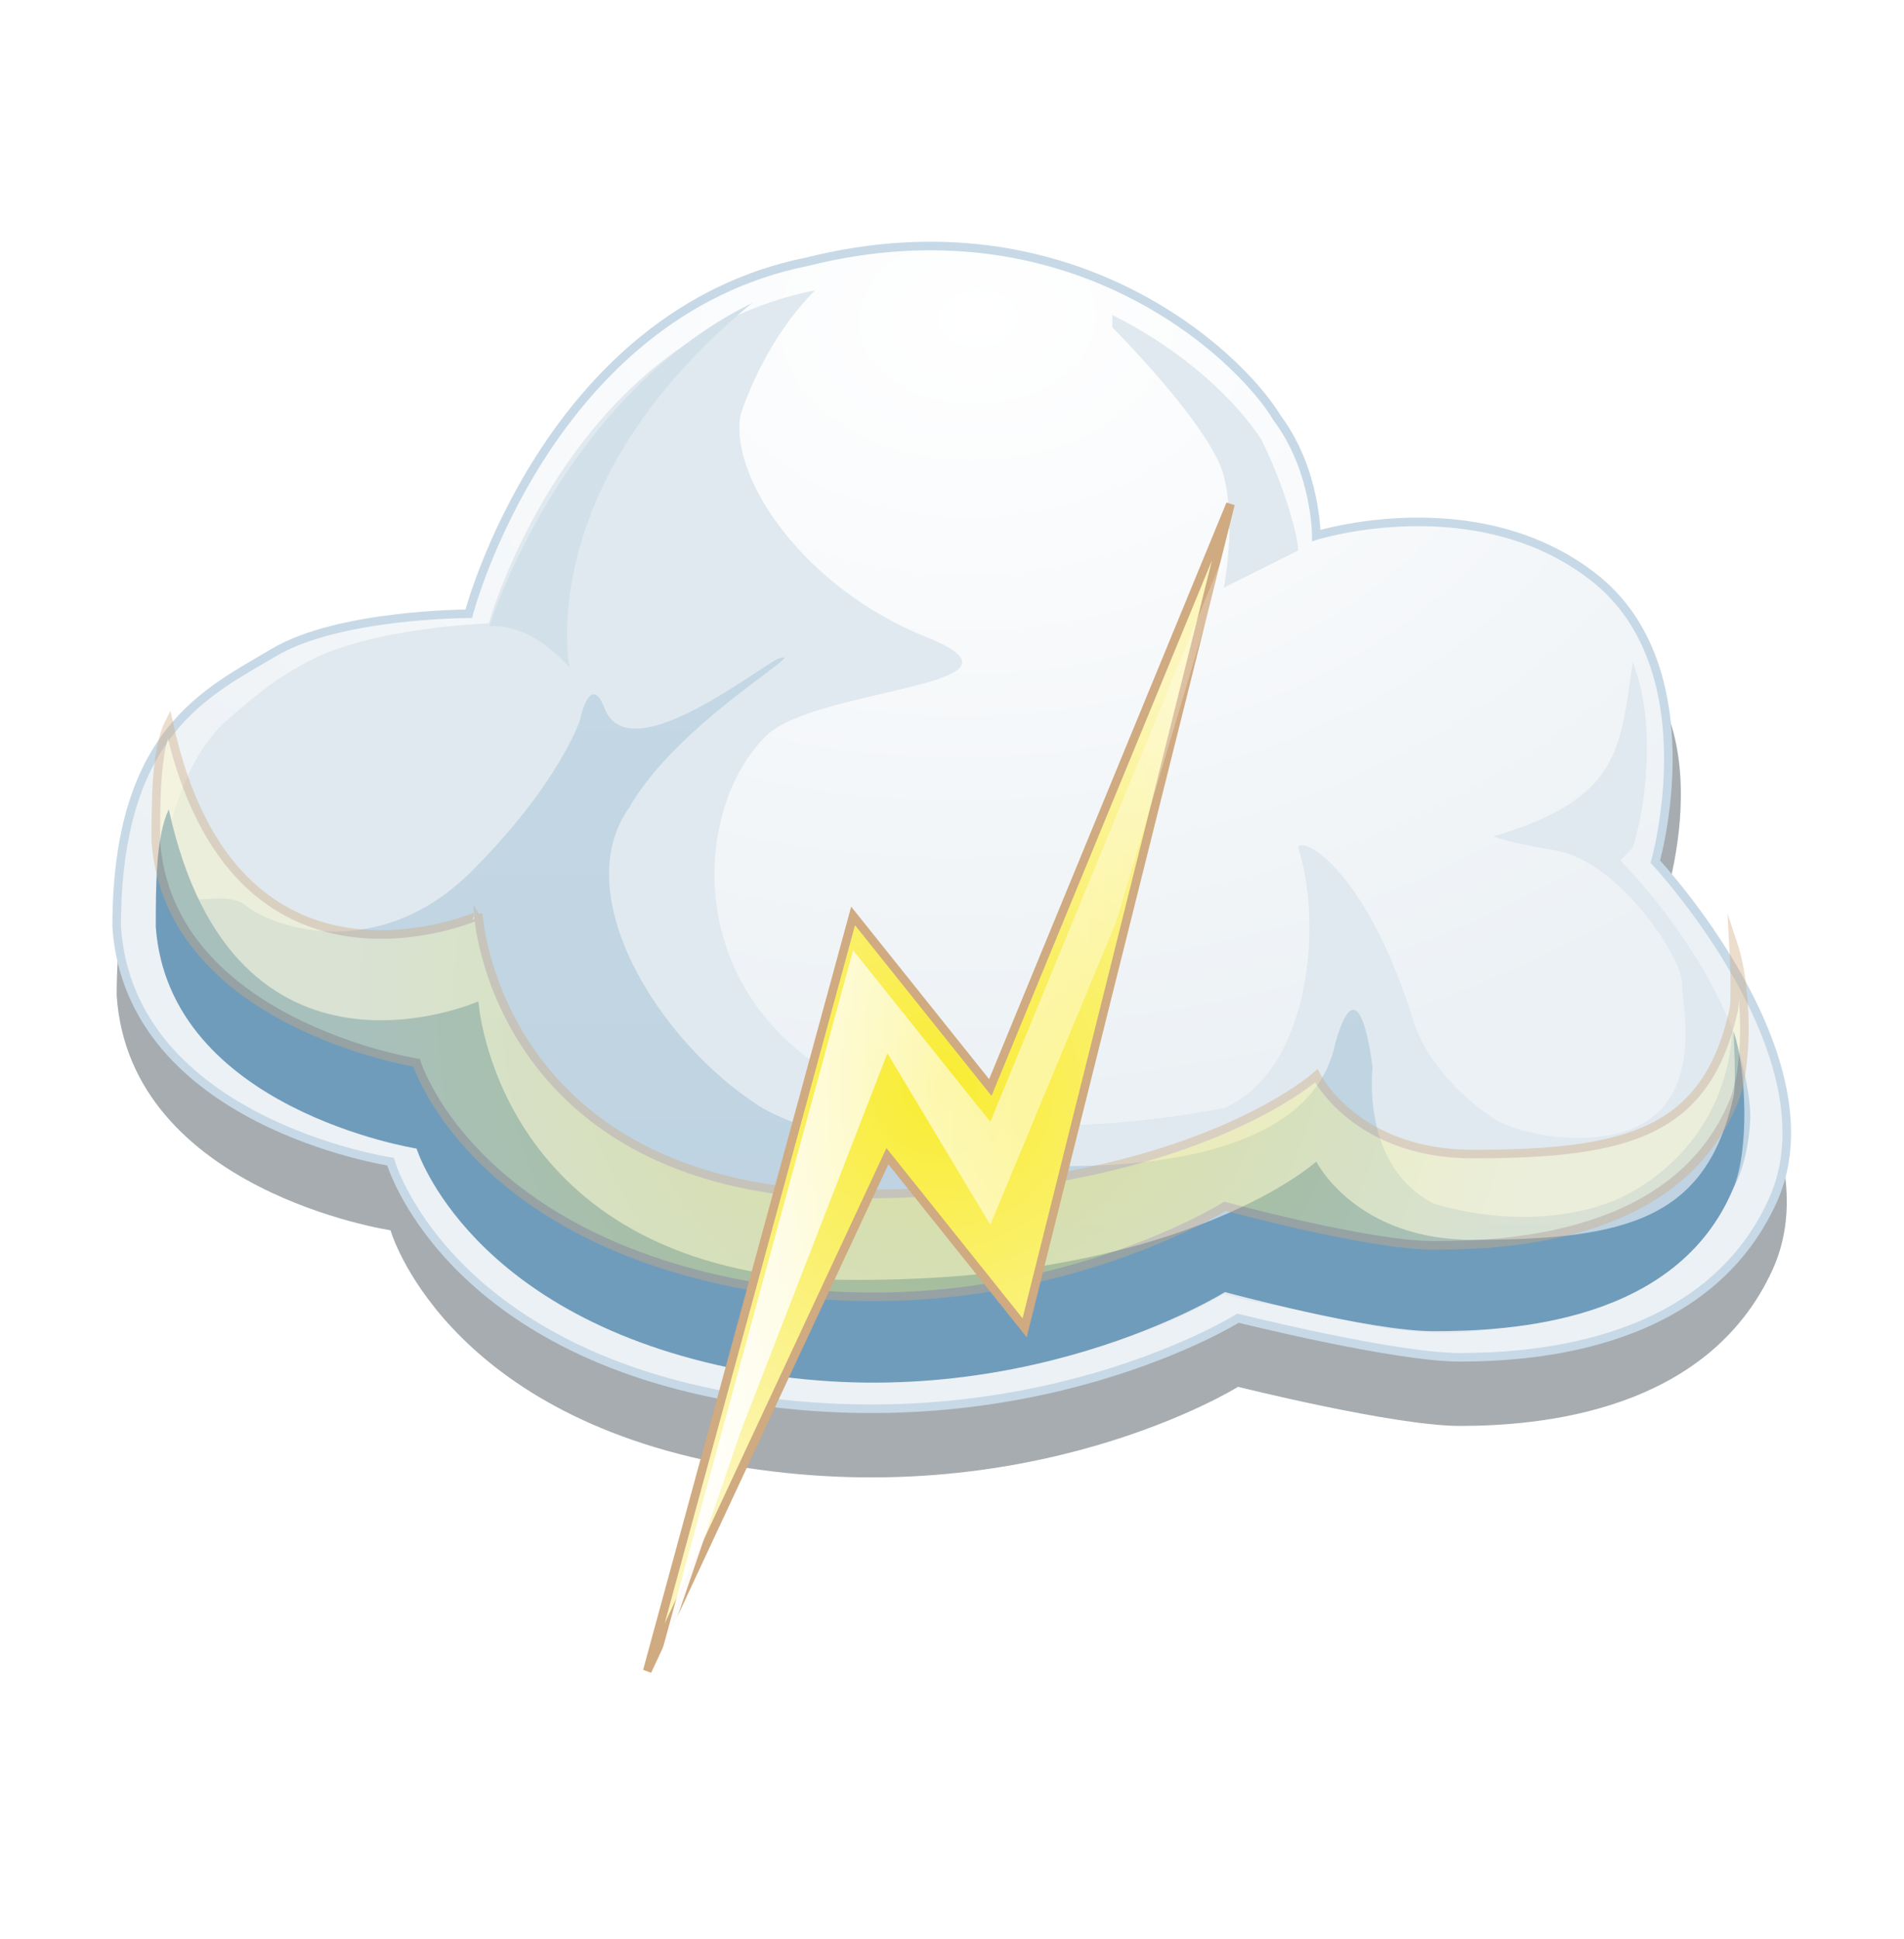 <?xml version="1.0" encoding="iso-8859-1"?>
<!-- Generator: Adobe Illustrator 16.0.0, SVG Export Plug-In . SVG Version: 6.00 Build 0)  -->
<!DOCTYPE svg PUBLIC "-//W3C//DTD SVG 1.0//EN" "http://www.w3.org/TR/2001/REC-SVG-20010904/DTD/svg10.dtd">
<svg version="1.0" id="Layer_1" xmlns="http://www.w3.org/2000/svg" xmlns:xlink="http://www.w3.org/1999/xlink" x="0px" y="0px"
	 width="111px" height="113px" viewBox="0 0 111 113" style="enable-background:new 0 0 111 113;" xml:space="preserve">
<filter  id="Blur_2">
	<feGaussianBlur  stdDeviation="2"></feGaussianBlur>
</filter>
<filter  id="Blur1">
	<feGaussianBlur  stdDeviation="1"></feGaussianBlur>
</filter>
<g>
	<g>
		<g style="opacity:0.5;filter:url(#Blur1);">
			<path style="fill-rule:evenodd;clip-rule:evenodd;fill:#4D5961;" d="M27.327,39.768c0,0,4.561-17.483,19.764-20.524
				c15.204-3.801,25.087,5.321,27.368,9.122c2.279,3.04,2.279,6.842,2.279,6.842s10.643-3.042,17.485,2.28
				c6.842,5.32,2.279,16.725,2.279,16.725s10.645,11.402,6.844,19.764c-3.803,8.361-13.684,9.121-18.247,9.121
				c-3.801,0-12.922-2.279-12.922-2.279s-12.164,7.602-29.646,4.561c-16.725-3.041-19.766-13.684-19.766-13.684
				S7.562,69.415,6.802,58.013c0-11.402,5.32-13.684,9.122-15.965C19.725,39.768,27.327,39.768,27.327,39.768z"/>
		</g>
		
			<radialGradient id="SVGID_1_" cx="57.004" cy="18.568" r="46.252" gradientTransform="matrix(0.044 0.999 -1.394 0.062 80.375 -39.524)" gradientUnits="userSpaceOnUse">
			<stop  offset="0" style="stop-color:#FFFFFF"/>
			<stop  offset="1" style="stop-color:#ECF1F5"/>
		</radialGradient>
		
			<path style="fill-rule:evenodd;clip-rule:evenodd;fill:url(#SVGID_1_);stroke:#C7D9E6;stroke-width:0.5;stroke-miterlimit:10;" d="
			M27.327,35.768c0,0,4.561-17.483,19.764-20.524c15.204-3.801,25.087,5.321,27.368,9.122c2.279,3.04,2.279,6.842,2.279,6.842
			s9.307-2.91,16.146,2.412c6.844,5.32,3.618,16.593,3.618,16.593s10.645,11.402,6.844,19.764
			c-3.803,8.361-13.684,9.121-18.247,9.121c-3.801,0-12.922-2.279-12.922-2.279s-12.164,7.602-29.646,4.561
			c-16.725-3.041-19.766-13.684-19.766-13.684S7.562,65.415,6.802,54.013c0-11.403,5.32-13.684,9.122-15.965
			C19.725,35.768,27.327,35.768,27.327,35.768z"/>
		<g>
			<g>
				<defs>
					<path id="SVGID_705_" d="M27.327,35.768c0,0,4.561-17.483,19.764-20.524c15.204-3.801,25.087,5.321,27.368,9.122
						c2.279,3.04,2.279,6.842,2.279,6.842s9.307-2.91,16.146,2.412c6.844,5.32,3.618,16.593,3.618,16.593
						s10.645,11.402,6.844,19.764c-3.803,8.361-13.684,9.121-18.247,9.121c-3.801,0-12.922-2.279-12.922-2.279
						s-12.164,7.602-29.646,4.561c-16.725-3.041-19.766-13.684-19.766-13.684S7.562,65.415,6.802,54.013
						c0-11.403,5.32-13.684,9.122-15.965C19.725,35.768,27.327,35.768,27.327,35.768z"/>
				</defs>
				<clipPath id="SVGID_2_">
					<use xlink:href="#SVGID_705_"  style="overflow:visible;"/>
				</clipPath>
				<g style="clip-path:url(#SVGID_2_);">
					<radialGradient id="SVGID_3_" cx="55.462" cy="48.324" r="46.388" gradientUnits="userSpaceOnUse">
						<stop  offset="0" style="stop-color:#E0E9EF"/>
						<stop  offset="1" style="stop-color:#E0E9EF"/>
					</radialGradient>
					<path style="fill-rule:evenodd;clip-rule:evenodd;fill:url(#SVGID_3_);filter:url(#Blur_2);" d="M75.681,49.411
						c1.445,4.332,0.723,13-4.332,15.168c-31.053,5.775-33.218-15.168-26.72-21.667c2.889-2.889,16.61-2.889,9.389-5.777
						c-7.223-2.889-11.556-9.388-10.834-12.998c0.723-2.168,2.166-5.056,4.334-7.222c-14.443,2.889-19.023,19.412-19.023,19.412
						s-6.894,0.225-10.585,2.252c-1.416,0.777-2.34,1.328-4.76,3.466c-1.953,1.724-3.906,5.925-3.906,11.698
						c0.723,10.836,15.164,13,15.164,13s2.89,10.111,18.776,13c16.61,2.887,28.165-4.334,28.165-4.334s2.166,0.723,4.332,0.723l0,0
						c4.332,1.443,11.555,2.889,15.889-0.723c0.723-0.723,1.443-0.723,1.443-1.443h2.891l5.777-6.5
						c2.164-7.943-7.223-17.332-7.223-17.332s0,0,0.723-0.723c0.723-2.166,1.441-7.221,0-10.832
						c-0.723,5.056-0.723,7.941-7.946,10.111c-0.721,0,1.232,0.512,3.484,0.877c0.715,0.115,1.572,0.566,1.572,0.566
						c2.889,1.445,5.778,5.777,5.778,7.223c0,1.443,1.443,7.223-3.611,8.664c-2.889,0.723-5.778,0-7.223-0.723
						c-2.166-1.441-4.332-3.609-5.055-6.498C79.294,50.134,75.681,48.69,75.681,49.411z M71.349,34.246l4.332-2.166
						c0-0.723-0.721-3.61-2.166-6.5c-1.443-2.166-4.332-5.055-8.666-7.222v0.723c0,0,5.777,5.777,6.5,8.666
						S71.349,34.246,71.349,34.246z"/>
					<g style="filter:url(#Blur_2);">
						<linearGradient id="SVGID_4_" gradientUnits="userSpaceOnUse" x1="55.642" y1="38.388" x2="55.642" y2="80.312">
							<stop  offset="0" style="stop-color:#C4D7E4"/>
							<stop  offset="1" style="stop-color:#BDD2E1"/>
						</linearGradient>
						<path style="fill-rule:evenodd;clip-rule:evenodd;fill:url(#SVGID_4_);" d="M9.245,51.386c0,0.723,0,1.443,0,2.166
							c0.722,10.832,15.164,13,15.164,13s2.889,10.109,18.777,13c16.608,2.887,28.163-4.336,28.163-4.336s8.668,2.168,12.277,2.168
							c4.332,0,12.237-0.617,17.208-7.789c0.945-1.363,1.176-3.557,1.203-4.395c0.059-1.924-1.078-5.148-1.078-5.148
							s0.174,5.934-5.777,9.389c-2.252,1.307-6.5,2.166-11.555,0.721c-4.332-2.164-3.609-7.943-3.609-7.943
							s-0.723-6.498-2.168-1.443c-2.166,10.832-28.295,7.084-33.614,3.664c-5.869-3.773-11.16-12.33-7.549-17.385
							c2.89-5.056,10.833-9.39,8.666-8.666c-1.444,0.722-8.706,6.516-10.11,2.888c-0.848-2.191-1.443,0.723-1.443,0.723
							s-1.232,3.702-6.288,8.757s-10.832,3.609-12.999,2.166C13.067,51.478,9.966,53.552,9.245,51.386z"/>
					</g>
					<g style="filter:url(#Blur_2);">
						<path style="fill-rule:evenodd;clip-rule:evenodd;fill:#709CBC;" d="M9.843,47.169c-0.761,1.521-0.761,4.562-0.761,6.844
							c0.761,10.641,15.204,12.922,15.204,12.922s3.04,9.883,19.004,12.922c15.965,3.043,28.125-4.561,28.125-4.561
							s8.363,2.281,12.164,2.281c4.561,0,14.231-0.512,17.485-8.361c0.918-2.221,0.758-6.842,0-9.123c0,0,0.166,3.059,0,3.803
							c-1.59,7.066-6.082,8.359-15.204,8.359c-6.844,0-9.123-4.561-9.123-4.561s-8.361,7.602-29.647,6.842
							c-18.243-1.52-19.2-16.18-19.2-16.18S13.643,64.653,9.843,47.169z"/>
					</g>
					<g style="filter:url(#Blur_2);">
						<path style="fill-rule:evenodd;clip-rule:evenodd;fill:#D2E1E9;" d="M43.86,17.65c-11.219,5.548-15.336,18.851-15.336,18.851
							c2.597-0.189,4.693,2.434,4.693,2.434S30.937,28.293,43.86,17.65z"/>
					</g>
				</g>
			</g>
		</g>
	</g>
	<g style="opacity:0.4;filter:url(#Blur_2);">
		<radialGradient id="SVGID_5_" cx="55.389" cy="58.872" r="34.808" gradientUnits="userSpaceOnUse">
			<stop  offset="0" style="stop-color:#F9EC31"/>
			<stop  offset="1" style="stop-color:#FCF6BC"/>
		</radialGradient>
		<path style="fill-rule:evenodd;clip-rule:evenodd;fill:url(#SVGID_5_);" d="M9.843,42.169c-0.761,1.521-0.761,4.562-0.761,6.844
			c0.761,10.641,15.204,12.922,15.204,12.922s3.04,9.883,19.004,12.922c15.965,3.043,28.125-4.561,28.125-4.561
			s8.363,2.281,12.164,2.281c4.561,0,14.231-0.512,17.485-8.361c0.918-2.221,0.758-6.842,0-9.123c0,0,0.166,3.059,0,3.803
			c-1.59,7.066-6.082,8.359-15.204,8.359c-6.844,0-9.123-4.561-9.123-4.561s-8.361,7.602-29.647,6.842
			c-18.243-1.52-19.2-16.18-19.2-16.18S13.643,59.653,9.843,42.169z"/>
		<path style="fill:none;stroke:#D0AA80;stroke-width:0.5;stroke-miterlimit:10;" d="M9.843,42.169
			c-0.761,1.521-0.761,4.562-0.761,6.844c0.761,10.641,15.204,12.922,15.204,12.922s3.04,9.883,19.004,12.922
			c15.965,3.043,28.125-4.561,28.125-4.561s8.363,2.281,12.164,2.281c4.561,0,14.231-0.512,17.485-8.361
			c0.918-2.221,0.758-6.842,0-9.123c0,0,0.166,3.059,0,3.803c-1.59,7.066-6.082,8.359-15.204,8.359
			c-6.844,0-9.123-4.561-9.123-4.561s-8.361,7.602-29.647,6.842c-18.243-1.52-19.2-16.18-19.2-16.18S13.643,59.653,9.843,42.169z"/>
	</g>
	<g>
		<g>
			<radialGradient id="SVGID_6_" cx="54.734" cy="63.378" r="26.879" gradientUnits="userSpaceOnUse">
				<stop  offset="0" style="stop-color:#F9EC31"/>
				<stop  offset="1" style="stop-color:#FCF6BC"/>
			</radialGradient>
			
				<polygon style="fill-rule:evenodd;clip-rule:evenodd;fill:url(#SVGID_6_);stroke:#D0AA80;stroke-width:0.5;stroke-miterlimit:10;" points="
				37.734,97.378 49.734,53.378 57.734,63.378 71.734,29.378 59.734,77.378 51.734,67.378 			"/>
			<linearGradient id="SVGID_7_" gradientUnits="userSpaceOnUse" x1="37.734" y1="65.378" x2="71.734" y2="65.378">
				<stop  offset="0" style="stop-color:#FFFFFF"/>
				<stop  offset="1" style="stop-color:#FFFFFF;stop-opacity:0.2"/>
			</linearGradient>
			<polygon style="fill-rule:evenodd;clip-rule:evenodd;fill:url(#SVGID_7_);" points="37.734,99.378 43.175,83.437 51.734,61.378 
				57.734,71.378 65.074,53.718 71.734,31.378 57.734,65.378 49.734,55.378 			"/>
		</g>
	</g>
</g>
</svg>
